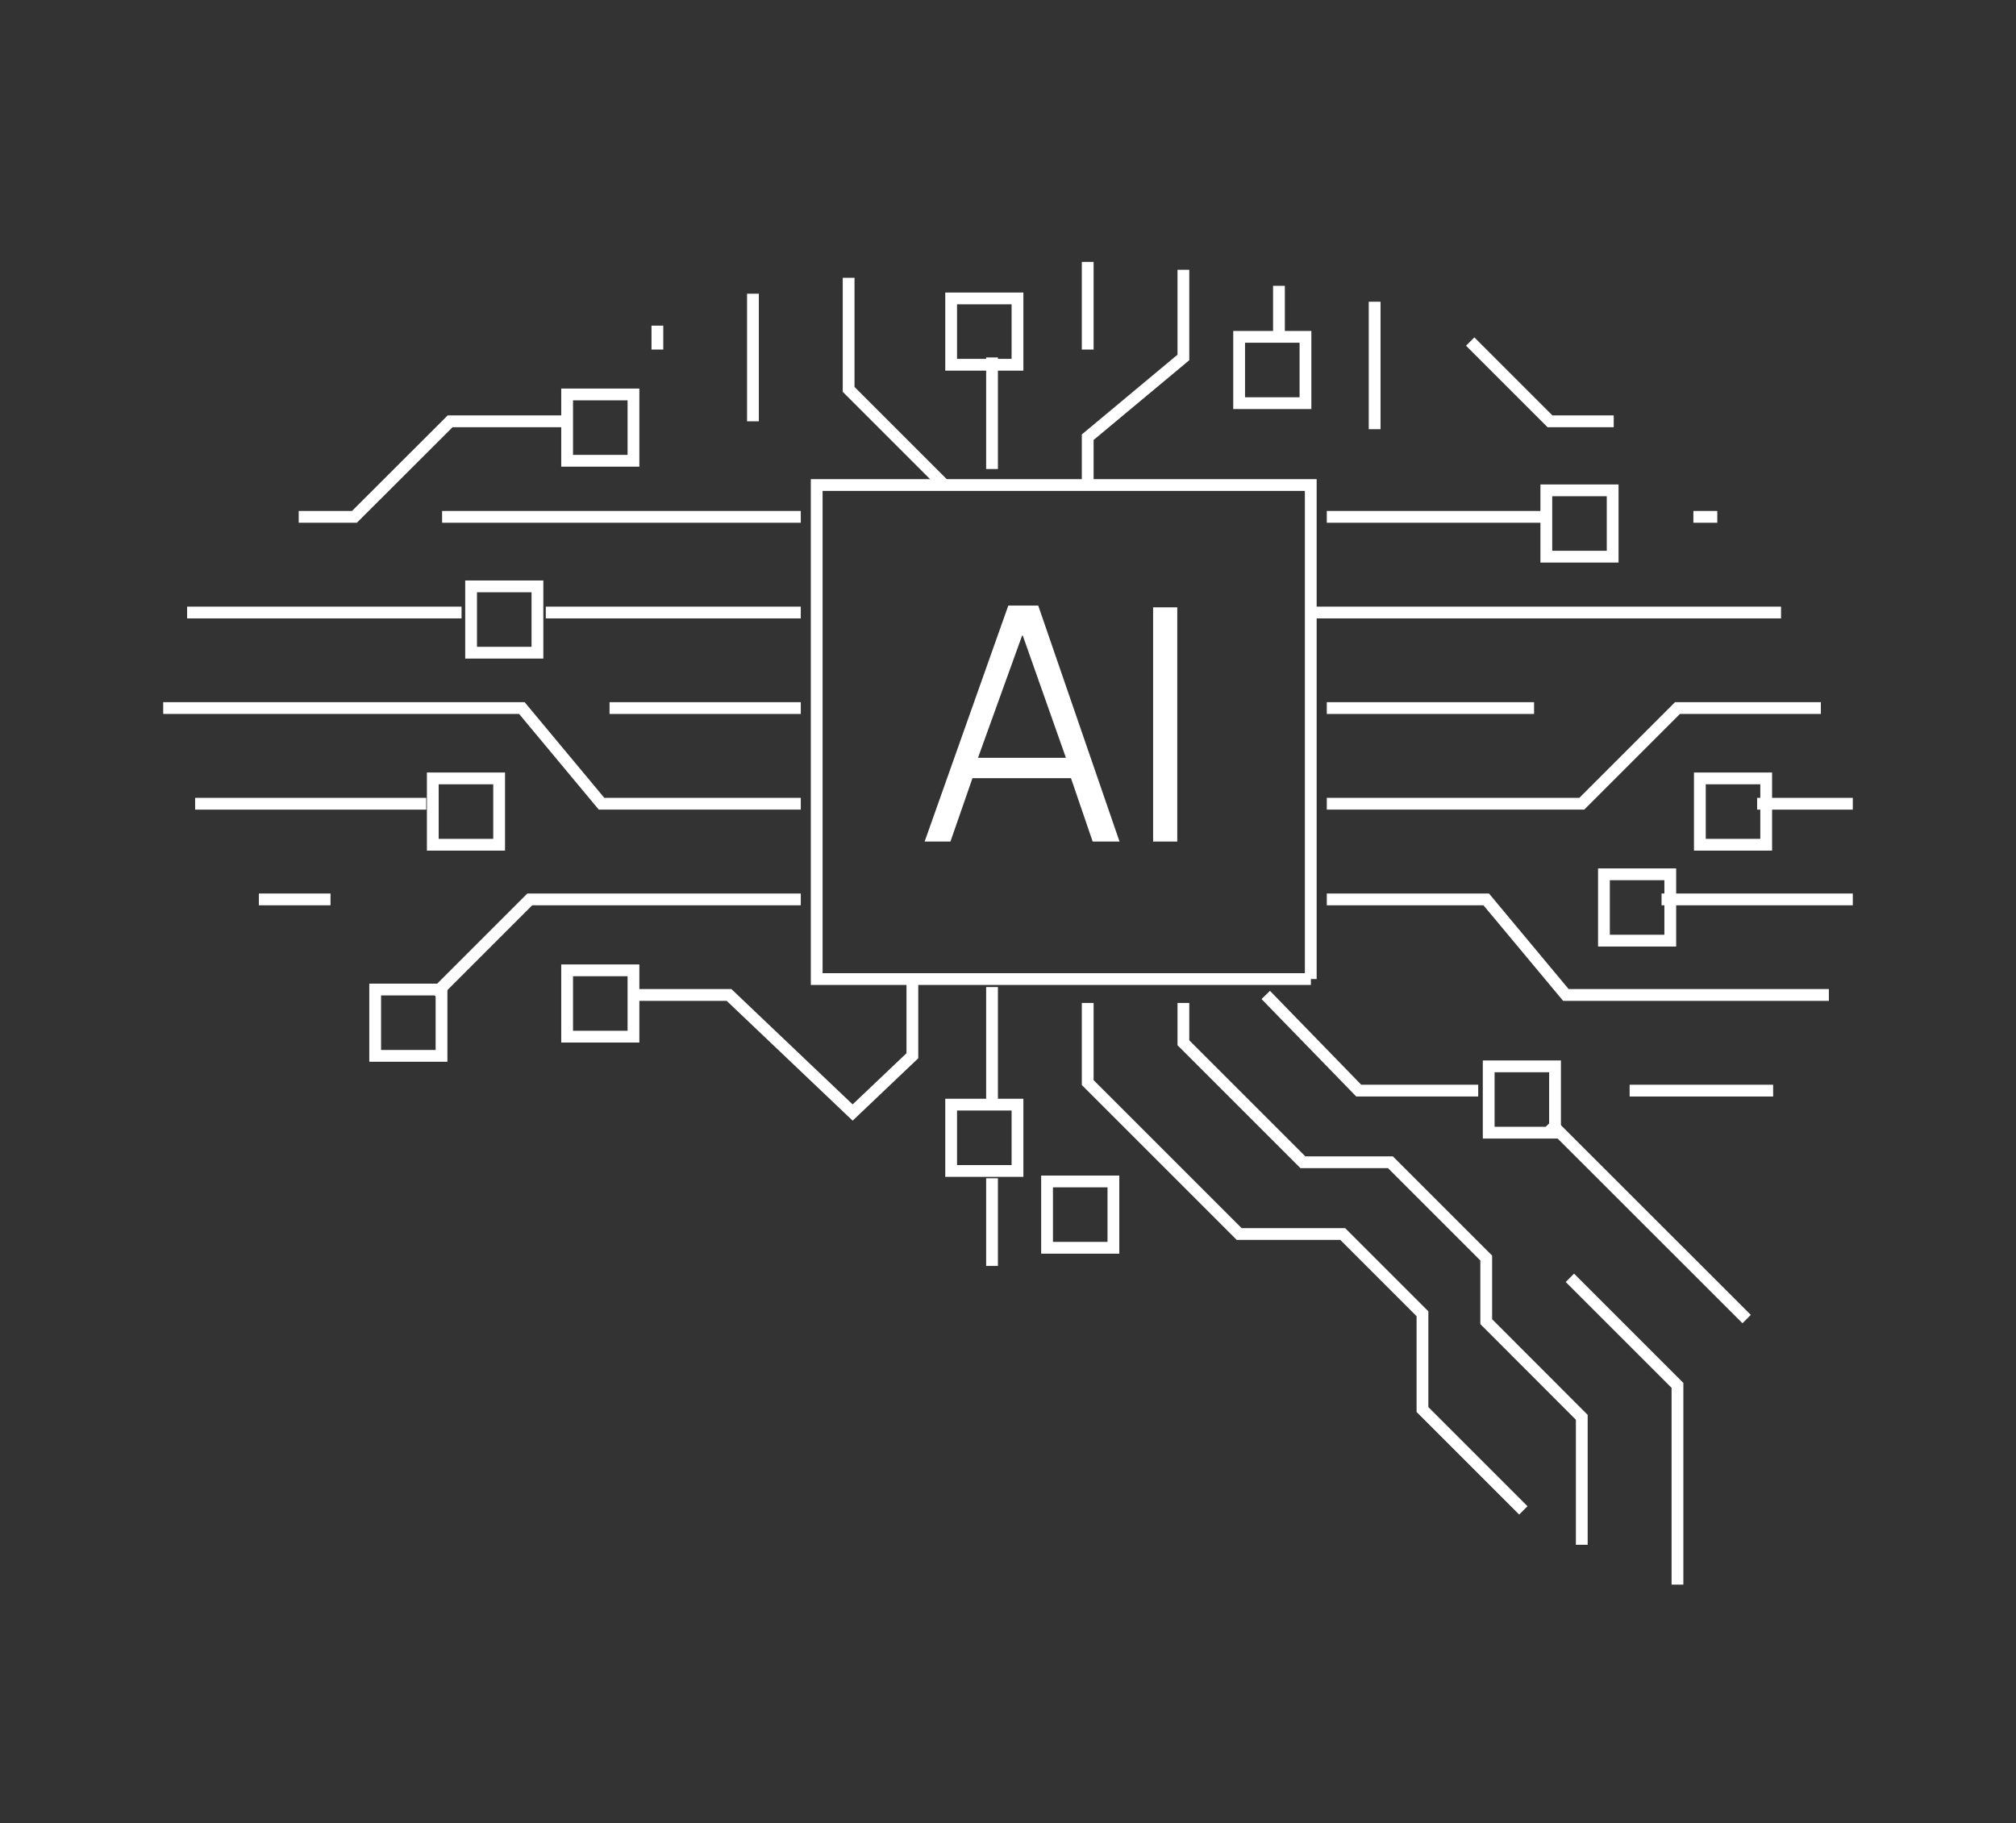 <?xml version="1.0" encoding="utf-8"?>
<!-- Generator: Adobe Illustrator 27.8.0, SVG Export Plug-In . SVG Version: 6.00 Build 0)  -->
<svg version="1.1" id="Layer_1" xmlns="http://www.w3.org/2000/svg" xmlns:xlink="http://www.w3.org/1999/xlink" x="0px" y="0px"
	 viewBox="0 0 171.09 154.74" style="enable-background:new 0 0 171.09 154.74;" xml:space="preserve">
<rect x="0" y="0" width="171.09" height="154.74" fill="#333333" stroke="none"/>
<style type="text/css">
	.st0{fill:none;stroke:#FFFFFF;stroke-miterlimit:10;}
	.st1{fill:#FFFFFF;}
</style>
<g>
	<line class="st0" x1="148.23" y1="111.96" x2="131.54" y2="95.28"/>
	<line class="st0" x1="111.25" y1="51.99" x2="151.15" y2="51.99"/>
	<line class="st0" x1="141.01" y1="76.34" x2="157.24" y2="76.34"/>
	<line class="st0" x1="149.12" y1="68.22" x2="157.24" y2="68.22"/>
	<line class="st0" x1="145.74" y1="43.87" x2="143.71" y2="43.87"/>
	<line class="st0" x1="150.48" y1="92.57" x2="138.3" y2="92.57"/>
	<polyline class="st0" points="155.21,84.45 132.89,84.45 126.13,76.34 112.6,76.34 	"/>
	<line class="st0" x1="112.6" y1="43.87" x2="130.86" y2="43.87"/>
	<polyline class="st0" points="154.53,60.1 142.36,60.1 134.24,68.22 112.6,68.22 	"/>
	<line class="st0" x1="36.17" y1="68.22" x2="16.56" y2="68.22"/>
	<line class="st0" x1="21.97" y1="76.34" x2="28.05" y2="76.34"/>
	<line class="st0" x1="15.88" y1="51.99" x2="39.17" y2="51.99"/>
	<line class="st0" x1="67.96" y1="43.87" x2="37.52" y2="43.87"/>
	<line class="st0" x1="112.6" y1="60.1" x2="130.19" y2="60.1"/>
	<polyline class="st0" points="13.85,60.1 44.29,60.1 51.05,68.22 67.96,68.22 	"/>
	<polyline class="st0" points="36.85,84.45 44.96,76.34 67.96,76.34 	"/>
	<polyline class="st0" points="47.67,35.76 38.2,35.76 30.08,43.87 25.35,43.87 	"/>
	<line class="st0" x1="67.96" y1="51.99" x2="46.32" y2="51.99"/>
	<line class="st0" x1="67.96" y1="60.1" x2="51.73" y2="60.1"/>
	<line class="st0" x1="84.19" y1="100.01" x2="84.19" y2="107.45"/>
	<line class="st0" x1="84.19" y1="83.78" x2="84.19" y2="93.76"/>
	<line class="st0" x1="63.9" y1="35.76" x2="63.9" y2="24.93"/>
	<line class="st0" x1="55.79" y1="29.67" x2="55.79" y2="27.64"/>
	<line class="st0" x1="92.31" y1="29.67" x2="92.31" y2="22.23"/>
	<line class="st0" x1="84.19" y1="39.81" x2="84.19" y2="30.34"/>
	<line class="st0" x1="108.54" y1="24.26" x2="108.54" y2="28.61"/>
	<line class="st0" x1="116.66" y1="36.43" x2="116.66" y2="25.61"/>
	<polyline class="st0" points="100.43,22.9 100.43,30.34 92.31,37.11 92.31,41.17 	"/>
	<polyline class="st0" points="72.02,23.58 72.02,33.05 80.14,41.17 	"/>
	<polyline class="st0" points="136.95,35.76 131.54,35.76 124.77,28.99 	"/>
	<polyline class="st0" points="134.24,131.12 134.24,120.3 126.13,112.18 126.13,106.78 118,98.65 110.57,98.65 100.43,88.51 
		100.43,85.13 	"/>
	<polyline class="st0" points="142.36,134.5 142.36,117.59 133.23,108.46 	"/>
	<polyline class="st0" points="107.42,84.45 115.31,92.57 125.45,92.57 	"/>
	<polyline class="st0" points="129.28,128.2 120.72,119.64 120.72,111.51 113.95,104.74 105.16,104.74 92.31,91.89 92.31,85.13 	"/>
	<polyline class="st0" points="77.43,83.1 77.43,89.61 72.36,94.43 61.87,84.45 53.43,84.45 	"/>
	<path id="_x32__00000045611299818589456740000002496718262678350730_" class="st0" d="M111.25,83.1H69.31V41.17h41.93V83.1z
		 M80.81,63.15 M101.1,71.6"/>
	<path id="_x32__00000142859883804938288530000010308634910972152478_" class="st0" d="M53.76,39.11h-5.63v-5.63h5.63V39.11z
		 M49.67,36.43 M52.4,37.56"/>
	<path id="_x32__00000036220351818077115980000013442221228511649205_" class="st0" d="M42.36,71.7h-5.63v-5.63h5.63V71.7z
		 M38.27,69.02 M40.99,70.15"/>
	<path id="_x32__00000034771333006044286520000001571657588926650033_" class="st0" d="M37.47,89.62h-5.63v-5.63h5.63V89.62z
		 M33.38,86.94 M36.11,88.07"/>
	<path id="_x32__00000161633219486276751950000012434107727458823316_" class="st0" d="M94.49,105.91h-5.63v-5.63h5.63V105.91z
		 M90.41,103.23 M93.13,104.37"/>
	<path id="_x32__00000005989707084277186370000018016165337599845271_" class="st0" d="M131.97,96.14h-5.63v-5.63h5.63V96.14z
		 M127.88,93.46 M130.61,94.59"/>
	<path id="_x32__00000166665069755353306270000013717960160135048368_" class="st0" d="M141.75,79.84h-5.63v-5.63h5.63V79.84z
		 M137.66,77.16 M140.38,78.3"/>
	<path id="_x32__00000166659742024317580380000010462988737756172207_" class="st0" d="M149.89,71.7h-5.63v-5.63h5.63V71.7z
		 M145.81,69.02 M148.53,70.15"/>
	<path id="_x32__00000159445567876999489720000016977886875802685621_" class="st0" d="M136.86,47.25h-5.63v-5.63h5.63V47.25z
		 M132.77,44.58 M135.5,45.71"/>
	<path id="_x32__00000005244314763834737390000016619254045052865718_" class="st0" d="M110.79,34.22h-5.63v-5.63h5.63V34.22z
		 M106.7,31.54 M109.43,32.68"/>
	<path id="_x32__00000104683408685142074520000015658569899523893653_" class="st0" d="M86.35,30.96h-5.63v-5.63h5.63V30.96z
		 M82.26,28.28 M84.99,29.42"/>
	<path id="_x32__00000174579995298695946220000013813727327668057998_" class="st0" d="M86.35,99.39h-5.63v-5.63h5.63V99.39z
		 M82.26,96.72 M84.99,97.85"/>
	<path id="_x32__00000157276012292953279080000011127414506322206384_" class="st0" d="M53.76,87.99h-5.63v-5.63h5.63V87.99z
		 M49.67,85.31 M52.4,86.45"/>
	<path id="_x32__00000090259309823898893850000015605942742989416865_" class="st0" d="M45.61,55.4h-5.63v-5.63h5.63V55.4z
		 M41.53,52.72 M44.25,53.86"/>
	<g>
		<path class="st1" d="M82.53,66.05l-1.87,5.38h-2.19l7.1-20.03h2.54l6.9,20.03h-2.28l-1.84-5.38H82.53z M83,64.32h7.46L86.8,53.95
			h-0.06L83,64.32z"/>
		<path class="st1" d="M97.86,51.55h2.05v19.88h-2.05V51.55z"/>
	</g>
</g>
</svg>
